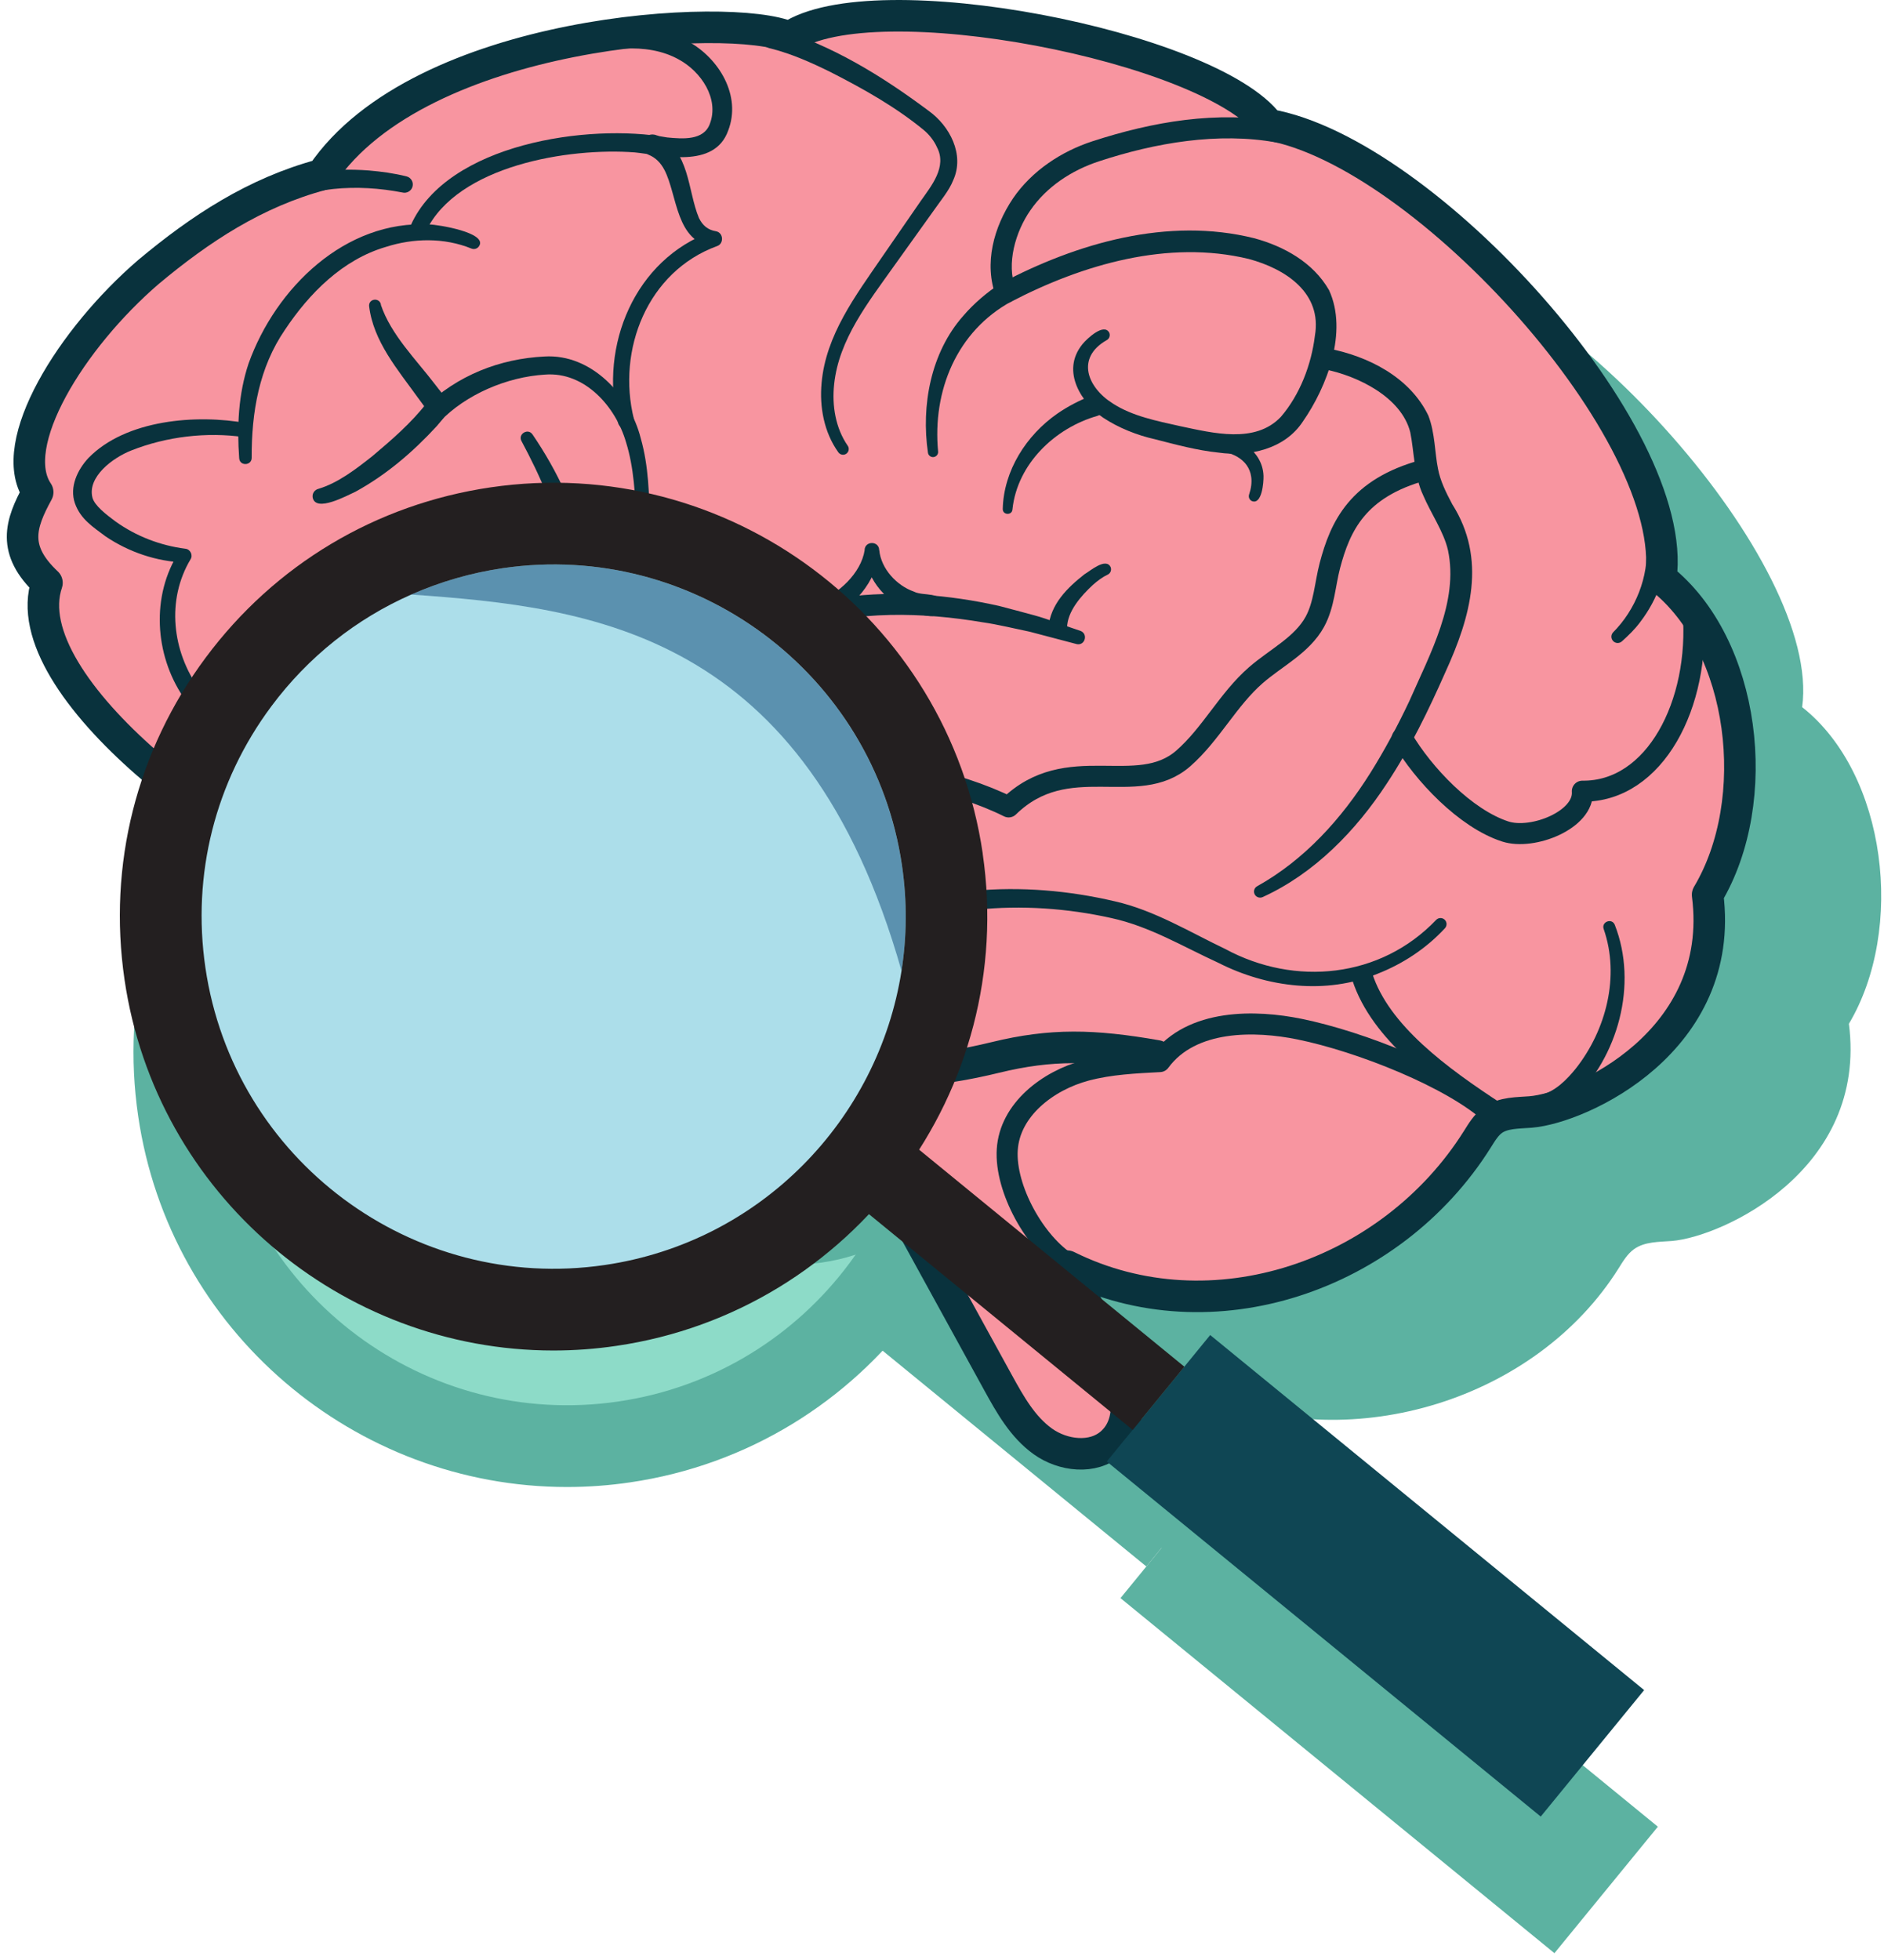 <svg width="276" height="287" viewBox="0 0 276 287" fill="none" xmlns="http://www.w3.org/2000/svg">
<path d="M83.1 211.78C114.884 211.78 140.65 186.014 140.65 154.23C140.65 122.446 114.884 96.68 83.1 96.68C51.316 96.68 25.55 122.446 25.55 154.23C25.55 186.014 51.316 211.78 83.1 211.78Z" fill="#8DDBC8"/>
<path d="M83.06 217.77C52.07 217.77 24.86 195 20.24 163.44C17.78 146.65 22 129.9 32.14 116.29C42.27 102.68 57.1 93.82 73.89 91.36C108.55 86.29 140.89 110.35 145.97 145.01C151.05 179.67 126.98 212.01 92.32 217.09C89.21 217.55 86.12 217.77 83.07 217.77H83.06ZM75.62 103.2C61.99 105.2 49.95 112.38 41.73 123.43C33.5 134.48 30.07 148.07 32.07 161.7C36.19 189.84 62.44 209.37 90.57 205.25C118.7 201.13 138.24 174.88 134.12 146.75C130 118.62 103.75 99.08 75.62 103.2Z" fill="#5CB2A1"/>
<path d="M179.297 215.519L164.147 234.043L227.72 286.04L242.871 267.517L179.297 215.519Z" fill="#5CB2A1"/>
<path d="M131.347 184.031L123.775 193.289L167.935 229.408L175.507 220.15L131.347 184.031Z" fill="#5CB2A1"/>
<path d="M140.32 172.99C149.19 189.13 158.05 205.26 166.92 221.4C168.67 224.58 170.51 227.86 173.46 229.97C176.41 232.07 180.82 232.61 183.52 230.2C186.91 227.19 185.91 221.63 183.86 217.59C181.81 213.55 177.04 204.32 177.04 204.32L177.41 204.48C198.28 213.15 225.06 204.97 237.13 185.73C237.77 184.71 238.41 183.63 239.39 182.93C240.95 181.82 243.01 181.89 244.92 181.74C252.26 181.14 273.61 171.39 270.86 149.93C279.1 136.1 276.43 113.37 264.01 103.56C266.92 82.46 229.48 41.16 206.57 37.16C197.99 25.66 148.67 16 136.34 24.34C127.89 20.58 83.63 25.84 67.86 44.46C58.06 47.08 50 52.41 42.46 58.71C31.13 68.44 21.49 83.96 26.21 90.97C23.65 95.65 22.42 99.42 27.57 104.25C22.42 119.37 56.14 144.49 74.25 149.37C63.48 164.76 91.71 181.59 104.45 184.11C124.88 188.14 132.84 180.9 140.32 173.01" fill="#5CB2A1"/>
<path d="M119.63 154.11C128.5 170.25 137.36 186.38 146.23 202.52C147.98 205.7 149.82 208.98 152.77 211.09C155.72 213.2 160.13 213.73 162.83 211.32C166.22 208.31 165.22 202.75 163.17 198.71C161.12 194.67 156.35 185.44 156.35 185.44L156.72 185.6C177.59 194.27 204.37 186.09 216.44 166.85C217.08 165.83 217.72 164.75 218.7 164.05C220.26 162.94 222.32 163.01 224.23 162.86C231.57 162.26 252.92 152.51 250.17 131.05C258.41 117.22 255.74 94.49 243.32 84.68C246.23 63.58 208.79 22.28 185.88 18.28C177.29 6.77 127.97 -2.89 115.64 5.45C107.19 1.69 62.93 6.95 47.16 25.57C37.36 28.19 29.3 33.52 21.76 39.82C10.43 49.56 0.8 65.07 5.52 72.08C2.96 76.76 1.73 80.53 6.88 85.36C1.73 100.48 35.45 125.6 53.56 130.48C42.79 145.87 71.02 162.7 83.76 165.22C104.19 169.25 112.15 162.01 119.63 154.12" fill="#F895A0"/>
<path d="M26.97 118.03C24.36 113.76 24.34 110.02 26.36 105.53C26.86 104.21 27.44 103.33 26.84 102.06C22.64 95.84 22.13 87.22 26.21 80.87C26.21 80.79 26.99 82.4 27 82.38C22.92 82.22 18.88 80.86 15.46 78.55C13.66 77.19 11.82 76.07 10.98 73.72C10.14 71.3 11.37 68.78 12.94 67.09C18.41 61.45 28.8 60.62 36.16 61.98C36.72 62.1 37.09 62.65 36.97 63.21C36.86 63.77 36.31 64.13 35.75 64.02C30.3 63.23 24.38 63.93 19.24 65.97C16.52 67.03 12.78 69.84 13.54 72.87C13.85 74.04 15.52 75.33 16.95 76.39C19.93 78.52 23.47 79.89 27.15 80.36C27.88 80.43 28.3 81.29 27.92 81.9C24.34 87.88 25.23 95.41 29.18 100.9C30.64 103.45 28.84 106.23 28.21 108.65C27.22 111.63 28.07 113.92 29.65 116.51C30.65 118.28 27.98 119.82 26.97 118.02V118.03Z" fill="#09323D"/>
<path d="M35.04 67.11C34.71 62.53 34.9 57.76 36.42 53.22C40.39 42.16 50.57 32.21 62.9 32.87C64.23 32.9 71.29 34.06 70.23 35.97C70.01 36.4 69.5 36.58 69.06 36.4C65.07 34.78 60.57 34.86 56.5 36.17C50.18 38.03 45.31 42.95 41.75 48.29C37.96 53.81 36.84 60.36 36.87 67.05C36.87 68.21 35.13 68.29 35.04 67.12V67.11Z" fill="#09323D"/>
<path d="M60.19 32.96C65.55 21.05 86.21 18.03 97.74 20.13C100.07 20.35 103.09 20.59 103.99 18.14C105.39 14.47 102.72 10.47 99.4 8.69C97.08 7.4 94.29 6.97 91.51 7.12C89.49 7.2 89.33 4.19 91.34 4.05C94.53 3.91 97.92 4.42 100.86 6.09C105.28 8.52 108.67 13.98 106.67 19.14C104.64 24.79 96.98 22.72 93.01 22.32C83.33 21.58 67.02 24.25 62.4 33.86C61.82 35.29 59.62 34.44 60.2 32.97L60.19 32.96Z" fill="#09323D"/>
<path d="M55.79 44.63C57.28 49.04 60.94 52.63 63.76 56.33C64.39 57.21 65.15 57.88 65.58 59.04C65.99 60.36 64.7 61.51 63.97 62.42C60.49 66.2 56.61 69.52 52.1 72C50.93 72.52 46.21 75.15 45.8 72.83C45.72 72.25 46.1 71.72 46.65 71.59C49.52 70.73 52.16 68.69 54.54 66.81C57.37 64.43 60.25 61.94 62.49 59.05C62.5 59.02 62.52 59 62.49 59.05C62.48 59.09 62.48 59.08 62.47 59.12C62.37 59.4 62.38 59.74 62.47 59.99C62.35 59.75 61.5 58.62 61.25 58.28C58.32 54.19 54.68 50.01 54.07 44.8C54.02 43.71 55.61 43.53 55.81 44.62L55.79 44.63Z" fill="#09323D"/>
<path d="M62.17 59.65C66.98 54.97 73.2 52.54 79.74 52.21C86.69 51.78 92.3 57.97 93.86 64.16C95.04 68.29 95.1 72.5 95.19 76.57C95.2 77.11 94.77 77.56 94.23 77.57C93.69 77.58 93.25 77.16 93.23 76.62C93.06 72.56 92.88 68.51 91.72 64.79C90.2 59.53 85.66 54.4 79.83 54.86C74.25 55.2 68.25 57.77 64.45 61.73C63.06 63.27 60.75 61.16 62.19 59.64L62.17 59.65Z" fill="#09323D"/>
<path d="M47.78 82.37C61.19 85.46 72.64 91.43 70.71 107.22C70.45 109.29 67.36 108.87 67.66 106.8C69.91 92.63 59.02 87.48 47.25 84.35C45.99 83.98 46.48 82.07 47.78 82.37Z" fill="#09323D"/>
<path d="M52.69 130.41C60.36 110.41 80.71 85.93 104.52 95.76C104.53 95.76 102.96 95.94 102.96 95.94C115.03 86.18 131.73 85.46 146.32 88.73C147.53 89.03 150.3 89.79 151.51 90.11C153.57 90.66 156.24 91.74 158.28 92.39C159.45 92.82 158.96 94.63 157.69 94.32L157.63 94.3L150.87 92.52C148.89 92.11 146.01 91.42 144.05 91.15C135.1 89.63 125.54 89.42 116.83 92.18C112.5 93.57 108.46 95.58 104.83 98.38C104.37 98.74 103.76 98.78 103.26 98.56C93.36 94.01 81.77 97.89 73.86 104.79C67.61 110.05 62.8 116.88 58.98 124.07C57.73 126.51 56.58 128.99 55.58 131.52C55.27 132.32 54.37 132.71 53.58 132.4C52.79 132.09 52.4 131.19 52.71 130.4L52.69 130.41Z" fill="#09323D"/>
<path d="M153.58 91.94C153.89 88.49 156.34 86.09 158.86 84.11C159.67 83.64 162.03 81.58 162.71 83.07C162.87 83.49 162.68 83.96 162.28 84.15C161.53 84.5 160.79 85.05 160.1 85.66C158.37 87.27 156.35 89.54 156.32 91.95C156.39 93.86 153.51 93.87 153.57 91.95L153.58 91.94Z" fill="#09323D"/>
<path d="M96.24 19.82C101.09 21.93 100.71 27.93 102.39 31.92C102.93 33.03 103.71 33.68 104.9 33.87C105.99 34.08 106.08 35.69 105.05 36.04C94.87 39.75 90.34 51.21 92.86 61.35C93.19 62.87 90.9 63.41 90.53 61.87C87.78 50.63 92.98 37.97 104.25 33.92L104.47 36.11C98.99 35.45 99.25 28.58 97.34 24.89C96.77 23.8 96 23.06 95 22.66C94.21 22.34 93.83 21.45 94.14 20.66C94.47 19.84 95.43 19.46 96.23 19.84L96.24 19.82Z" fill="#09323D"/>
<path d="M113.46 4.08C121.84 6.59 129.11 11.06 136.03 16.22C139.14 18.44 141.34 22.64 139.65 26.38C139.04 27.94 137.7 29.5 136.79 30.83L130.94 39C127.19 44.29 122.89 49.69 122.2 56.27C121.86 59.42 122.41 62.71 124.19 65.28C124.45 65.66 124.36 66.18 123.98 66.45C123.6 66.71 123.09 66.62 122.82 66.25C120.7 63.3 120.04 59.57 120.36 56.1C120.97 49.08 125.35 43.29 129.15 37.74L134.86 29.47C136.46 27.19 138.77 24.43 137.26 21.56C136.84 20.61 136.12 19.7 135.31 19.03C131.22 15.67 126.49 13.01 121.78 10.61C118.82 9.14 115.76 7.79 112.73 7.06C110.77 6.54 111.47 3.6 113.48 4.08H113.46Z" fill="#09323D"/>
<path d="M187.02 20.87C178.45 19.32 169.27 20.91 161.04 23.61C156.94 24.95 153.3 27.38 150.94 30.81C148.75 33.95 147.41 38.65 148.76 42.22C149.05 42.93 148.8 43.73 148.18 44.14C140.18 48.49 136.58 57.21 137.43 66.13C137.47 66.54 137.15 66.91 136.74 66.94C136.34 66.97 135.99 66.68 135.94 66.29C134.94 59.41 136.33 51.66 141.11 46.26C142.68 44.43 144.54 42.86 146.54 41.53L145.93 43.47C144.08 38.61 145.61 33.21 148.39 29.07C151.18 24.98 155.52 22.17 160.01 20.7C168.9 17.81 178.26 16.18 187.61 17.85C189.59 18.28 189.02 21.25 187 20.87H187.02Z" fill="#09323D"/>
<path d="M146.62 41.5C157.78 35.6 171.09 31.73 183.74 34.89C188.07 36.06 192.37 38.42 194.7 42.49C197.5 48.56 194.41 56.64 190.88 61.71C188.21 65.8 182.98 66.93 178.49 66.28C175.36 65.96 172.17 65.09 169.17 64.32C166.58 63.74 163.88 62.67 161.62 61.18C158.62 59.14 155.29 54.45 158.58 50.4C159.23 49.6 161.74 47.23 162.51 48.74C162.68 49.16 162.5 49.63 162.1 49.83C157.61 52.41 159.26 56.71 162.99 59.07C165.87 60.95 169.5 61.65 172.84 62.4C177.69 63.42 183.88 65.03 187.65 61.04C190.44 57.79 192.11 53.4 192.63 49.16C193.7 42.93 188.4 39.39 182.92 37.92C171.16 35.08 158.63 38.71 148.08 44.21C146.3 45.14 144.85 42.48 146.62 41.5Z" fill="#09323D"/>
<path d="M160.82 60.89C154.56 62.65 149.02 67.94 148.32 74.6C148.27 75.5 146.89 75.46 146.9 74.54C147.03 68.93 150.35 63.74 154.89 60.58C156.42 59.52 158.09 58.66 159.82 57.97C160.61 57.65 161.51 58.04 161.82 58.83C162.16 59.67 161.68 60.64 160.81 60.88L160.82 60.89Z" fill="#09323D"/>
<path d="M177.8 63.51C181.18 63.69 184.98 65.98 185.1 69.69C185.13 70.69 184.86 73.93 183.42 73.39C183.04 73.23 182.86 72.8 182.99 72.42C183.28 71.57 183.41 70.68 183.3 69.85C182.94 67.18 180.23 66.01 177.68 66.02C175.96 65.97 176.08 63.38 177.8 63.5V63.51Z" fill="#09323D"/>
<path d="M194.54 51.03C200.44 52.15 206.55 55.25 209.25 60.87C210.23 63.37 210.19 66.36 210.66 68.64C210.99 70.4 211.79 72.04 212.74 73.83C217.85 81.87 215.44 90.35 211.76 98.4C209.27 104.04 206.58 109.59 203.16 114.75C198.64 121.65 192.58 127.91 184.97 131.38C184.52 131.58 183.99 131.38 183.79 130.94C183.59 130.51 183.77 130.01 184.17 129.79C191.11 125.92 196.53 119.91 200.75 113.2C202.86 109.83 204.75 106.3 206.46 102.68C209.47 95.81 213.73 88.1 212.12 80.56C211.5 77.86 209.63 75.21 208.48 72.51C207.16 69.73 207.16 66.02 206.6 63.31C205.31 58.16 198.9 55.05 194.07 54.09C192.06 53.76 192.49 50.77 194.53 51.05L194.54 51.03Z" fill="#09323D"/>
<path d="M82.27 164.57C59.32 147.51 73.31 124.1 88.42 124.17C96.01 105.95 133.15 110.85 147.76 118.17C156.41 109.73 166.57 117.01 173.36 111.06C177.42 107.5 179.91 102.42 183.98 98.88C186.93 96.31 190.74 94.49 192.62 91.06C193.99 88.56 194.1 85.6 194.82 82.84C196.34 77.06 198.89 71.48 208.59 68.84" stroke="#09323D" stroke-width="3.08" stroke-linecap="round" stroke-linejoin="round"/>
<path d="M99.68 165.41C98.61 163.66 97.65 161.75 97.13 159.74C93.24 145.74 110.77 129.04 124.31 136.36L122.85 136.39C135.17 129.59 149.87 128.84 163.33 132C169.09 133.3 174.33 136.52 179.5 138.98C189.71 144.5 202.25 143.24 210.38 134.73C210.72 134.37 211.28 134.35 211.64 134.69C211.99 135.02 212.01 135.58 211.68 135.94C208.95 138.89 205.53 141.15 201.8 142.61C194.27 145.69 185.64 144.63 178.54 141.03C173.24 138.6 168.41 135.66 162.77 134.44C149.99 131.6 135.77 132.51 124.32 139.09C123.87 139.33 123.34 139.31 122.91 139.09C116.37 135.52 108.76 139.04 104.31 144.42C99.3 149.98 97.99 157.41 102.27 163.73C103.45 165.5 100.81 167.21 99.69 165.4L99.68 165.41Z" fill="#09323D"/>
<path d="M199.58 143.08C202.21 151.18 211.02 157.63 219.28 163.01" stroke="#09323D" stroke-width="3.08" stroke-linecap="round" stroke-linejoin="round"/>
<path d="M205.42 108.11C208.52 113.39 214.69 119.88 220.51 121.77C224.53 123.08 232.13 120.06 231.81 115.87C242.47 115.99 249.11 103.03 248.04 89.6" stroke="#09323D" stroke-width="3.08" stroke-linecap="round" stroke-linejoin="round"/>
<path d="M225.74 160.33C227.76 159.91 229.55 158.11 230.87 156.46C235.3 150.83 237.34 142.95 234.93 136.04C234.58 134.99 236.14 134.4 236.56 135.44C239.98 144.16 237.06 154.8 230.33 161.18C229.26 162.1 227.99 162.95 226.4 163.34C224.37 163.79 223.71 160.76 225.75 160.33H225.74Z" fill="#09323D"/>
<path d="M156.52 185.1C151.64 182.1 147.2 174.09 147.56 168.37C147.92 162.54 153.47 158.26 159.11 156.76C162.62 155.83 166.26 155.66 169.91 155.47C174.57 149.14 184.01 149.42 190.35 150.71C199.28 152.52 212.8 157.87 218.6 163.21" stroke="#09323D" stroke-width="3.08" stroke-linecap="round" stroke-linejoin="round"/>
<path d="M156.34 185.43C177.53 195.95 203.85 186.88 216.43 166.84C217.07 165.82 217.71 164.74 218.69 164.04C220.25 162.93 222.31 163 224.22 162.85C231.56 162.25 252.91 152.5 250.16 131.04C258.4 117.21 255.73 94.48 243.31 84.67C246.22 63.57 208.78 22.27 185.87 18.27C177.29 6.77 127.97 -2.89 115.64 5.45C107.19 1.69 61.61 4.21 47.16 25.57C37.36 28.19 29.3 33.52 21.76 39.82C10.43 49.56 0.8 65.07 5.52 72.08C2.96 76.76 1.73 80.53 6.88 85.36C1.73 100.48 35.45 125.6 53.56 130.48C46.13 148.65 71.02 162.7 83.76 165.22C104.19 169.25 112.15 162.01 119.63 154.12C126.97 158.29 137.63 156.86 145.83 154.86C154.03 152.86 160.2 153.01 169.46 154.63" stroke="#09323D" stroke-width="4.62" stroke-linecap="round" stroke-linejoin="round"/>
<path d="M78.01 63.62C85.21 74.19 90.71 89.43 80.57 100.06C79.18 101.52 76.96 99.49 78.31 97.98C87.25 88.36 81.78 74.64 76.39 64.58C75.85 63.55 77.37 62.65 78.01 63.63V63.62Z" fill="#09323D"/>
<path d="M119.63 154.11C128.5 170.25 137.36 186.38 146.23 202.52C147.98 205.7 149.82 208.98 152.77 211.09C155.72 213.2 160.13 213.73 162.83 211.32C166.22 208.31 165.22 202.75 163.17 198.71C161.12 194.67 156.52 185.92 156.52 185.92" stroke="#09323D" stroke-width="4.62" stroke-linecap="round" stroke-linejoin="round"/>
<path d="M58.95 28.19C52.39 26.91 45.05 27.27 39.18 30.7C37.4 31.65 35.93 29.02 37.69 28.01C42.67 25.27 48.47 24.53 54.06 24.97C55.91 25.13 57.68 25.37 59.55 25.83C60.2 25.99 60.6 26.65 60.44 27.3C60.28 27.96 59.6 28.36 58.95 28.19Z" fill="#09323D"/>
<path d="M95.18 105.39C96.34 103.57 103.84 92.11 106 95.77C106.42 96.47 106.21 97.36 105.56 97.82C102.2 100.13 99.35 103.32 96.82 106.52C96.07 107.53 94.51 106.46 95.17 105.4L95.18 105.39Z" fill="#09323D"/>
<path d="M119.73 88.19C122.82 86.95 126.12 84 126.67 80.57H128.81C129.07 83.28 131.34 85.75 133.88 86.64C135.28 87.37 138.11 86.52 138.11 88.78C137.74 91.37 134.35 89.81 132.8 89.28C129.4 87.75 126.74 84.42 126.66 80.58C126.68 79.18 128.78 79.17 128.8 80.58C128.48 85.28 124.96 88.95 120.92 91.03C119 91.89 117.76 88.98 119.72 88.2L119.73 88.19Z" fill="#09323D"/>
<path d="M244.29 79.68C244.23 83.86 242.82 87.76 240.33 91.04C239.54 92.12 238.58 93.05 237.6 93.93C237.22 94.27 236.64 94.24 236.3 93.86C235.98 93.5 235.99 92.97 236.3 92.62C239.6 89.32 241.55 84.46 241.2 79.82C241.08 77.71 244.21 77.56 244.28 79.68H244.29Z" fill="#09323D"/>
<g style="mix-blend-mode:lighten">
<path d="M81.1 191.78C112.884 191.78 138.65 166.014 138.65 134.23C138.65 102.446 112.884 76.68 81.1 76.68C49.316 76.68 23.55 102.446 23.55 134.23C23.55 166.014 49.316 191.78 81.1 191.78Z" fill="#ACDEEA"/>
</g>
<g style="mix-blend-mode:hard-light">
<path d="M132.13 126.76C128.01 98.63 101.76 79.09 73.63 83.21C68.95 83.9 64.46 85.21 60.24 87.07C86.87 88.95 117.99 92.55 132.07 142.18C132.85 137.19 132.91 132.01 132.14 126.76H132.13Z" fill="#5B91AF"/>
</g>
<path d="M143.97 125.02C138.89 90.36 106.55 66.3 71.89 71.37C55.1 73.83 40.27 82.68 30.14 96.3C20.01 109.91 15.78 126.66 18.24 143.45C22.86 175.01 50.07 197.78 81.06 197.78C84.11 197.78 87.21 197.56 90.31 197.1C124.97 192.02 149.04 159.69 143.96 125.02H143.97ZM88.59 185.26C60.46 189.39 34.21 169.85 30.09 141.71C28.09 128.08 31.52 114.49 39.75 103.44C45.15 96.19 52.19 90.62 60.25 87.07C64.47 85.21 68.96 83.9 73.64 83.21C101.77 79.09 128.02 98.62 132.14 126.76C132.91 132.01 132.85 137.19 132.07 142.18C128.67 163.92 111.48 181.91 88.59 185.26Z" fill="#231F20"/>
<path d="M177.29 195.515L162.139 214.039L225.713 266.036L240.863 247.513L177.29 195.515Z" fill="#0F4654"/>
<path d="M129.35 164.037L121.778 173.295L165.938 209.414L173.51 200.156L129.35 164.037Z" fill="#231F20"/>
</svg>
